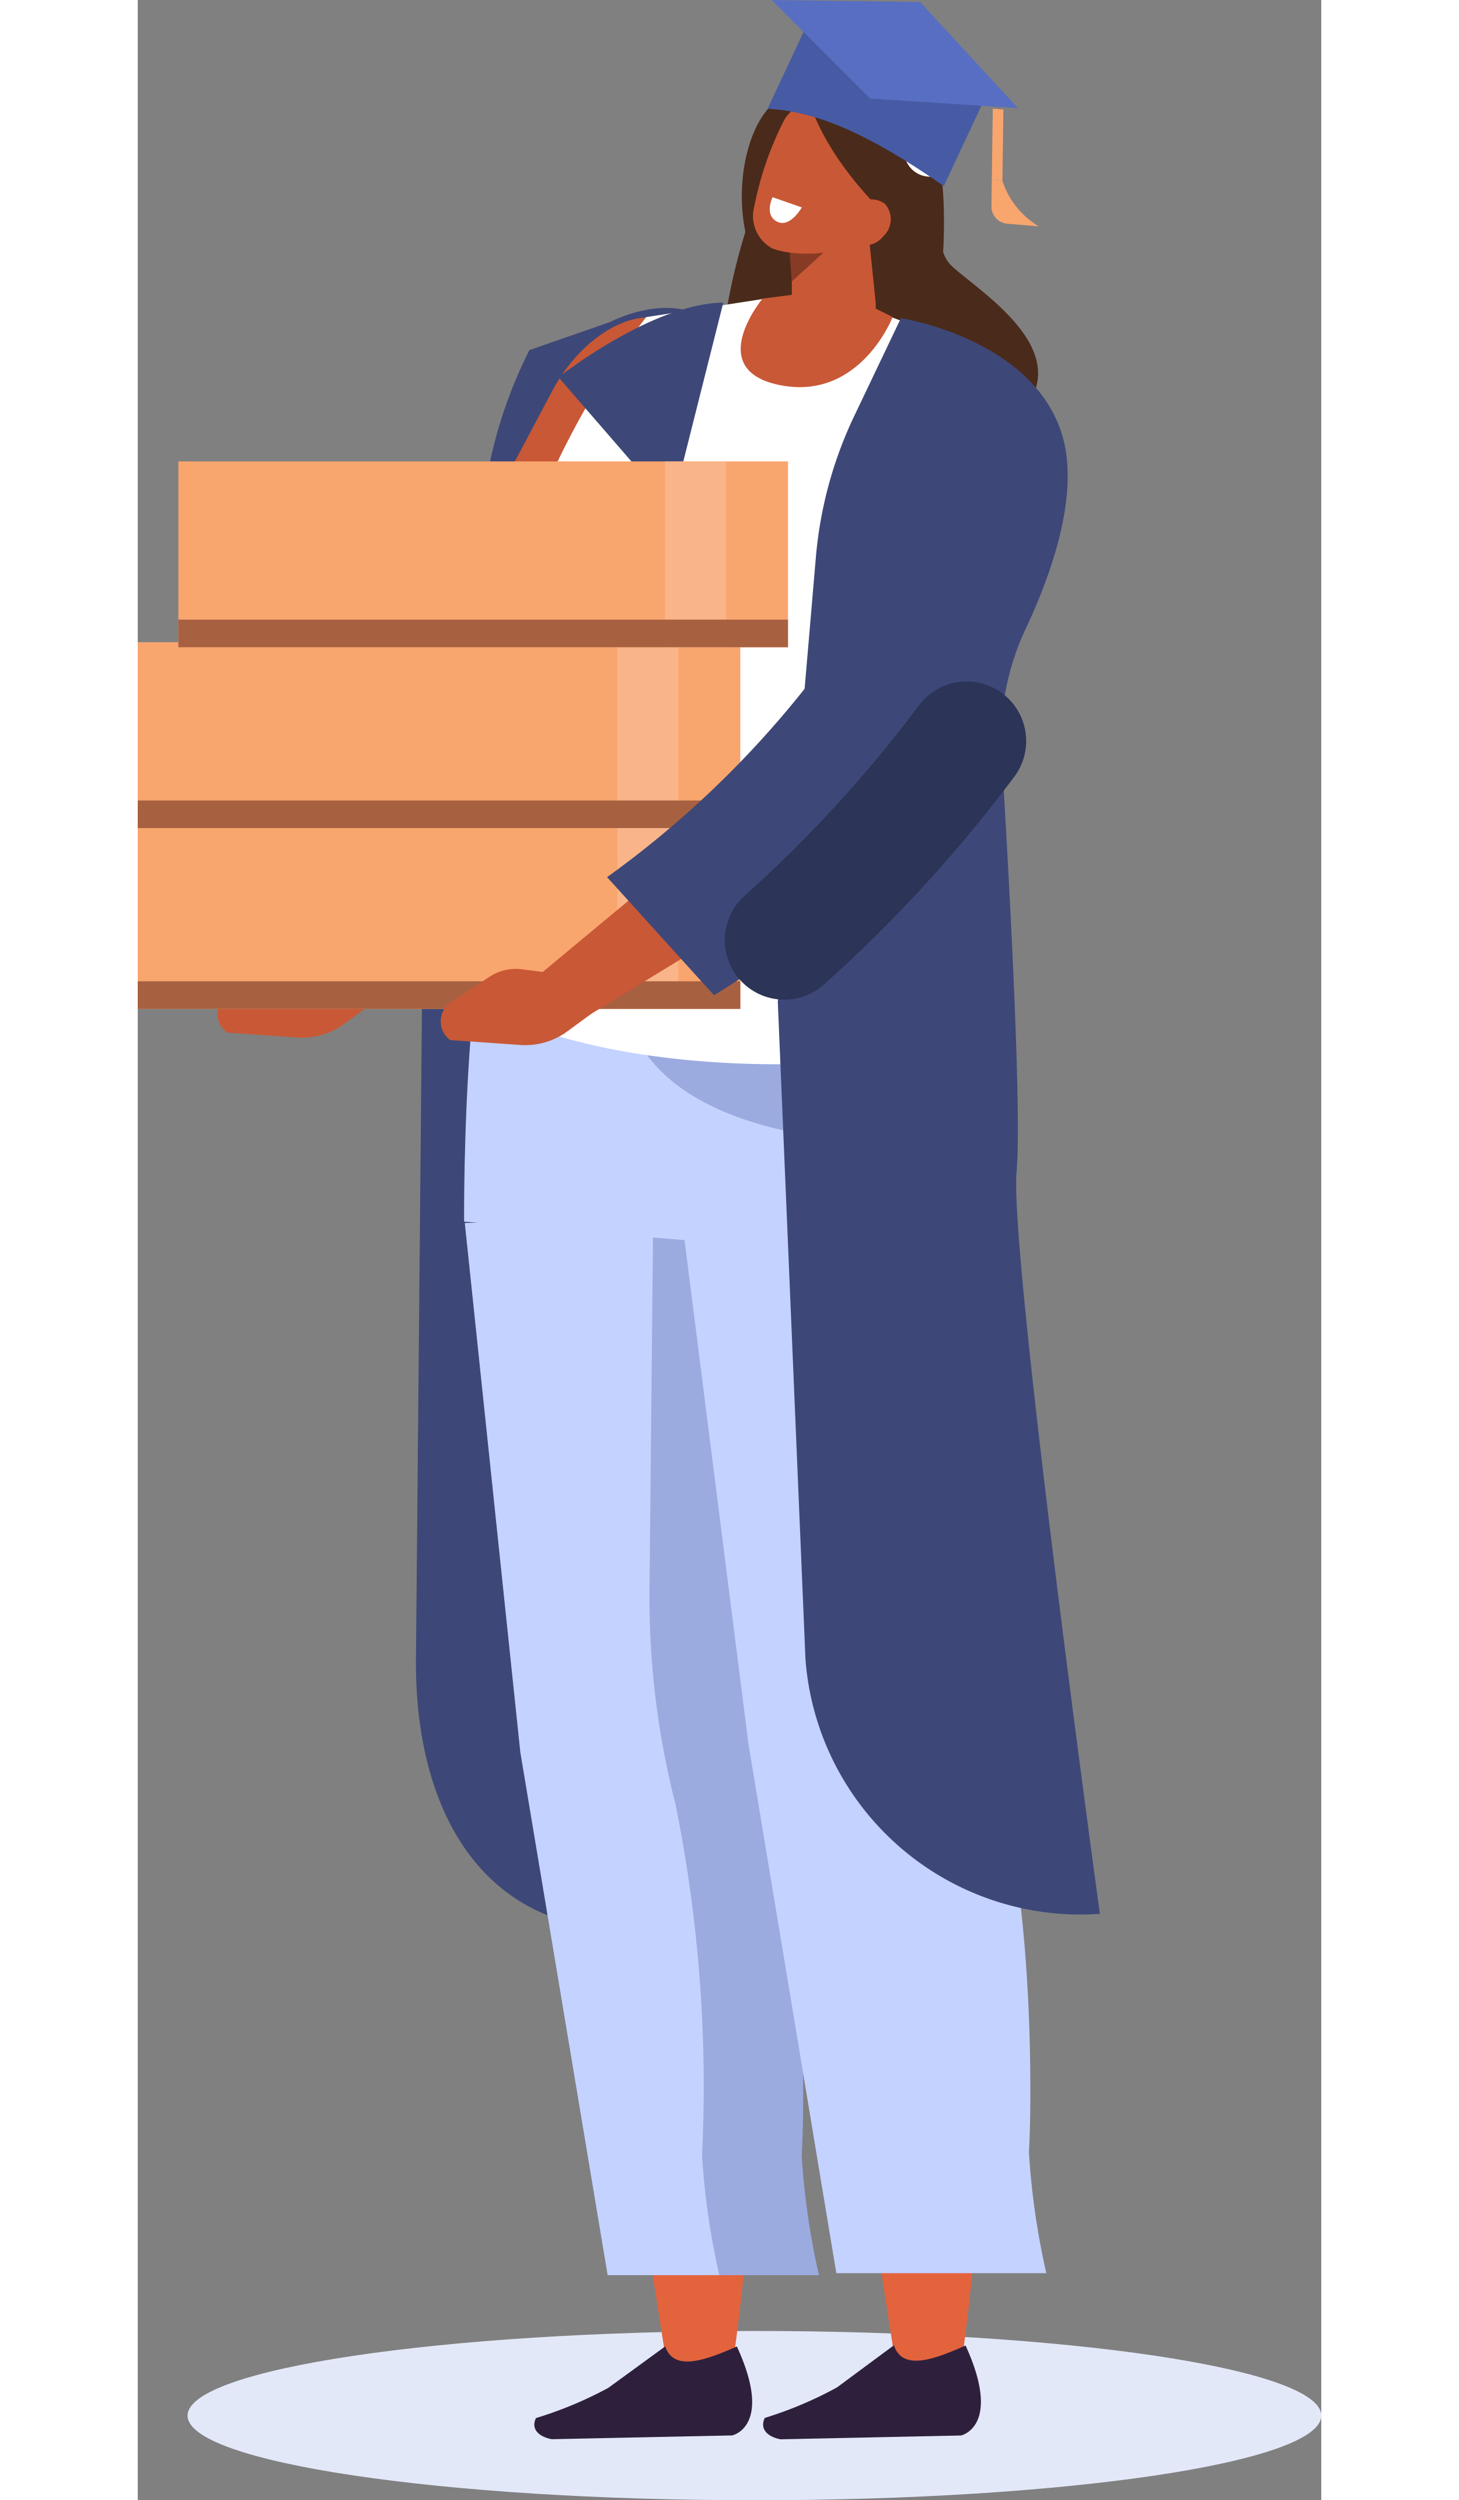 <svg id="Group_1595" data-name="Group 1595" xmlns="http://www.w3.org/2000/svg"
    xmlns:xlink="http://www.w3.org/1999/xlink" width="55.75" height="95.476"
    viewBox="0 0 35.75 75.476">
    <rect x="0" y="0" width="35.75" height="75.476" fill="#808080" stroke="none"/>
    <defs>
        <clipPath id="clip-path">
            <rect id="Rectangle_1106" data-name="Rectangle 1106" width="35.75" height="75.476"
                fill="none" />
        </clipPath>
    </defs>
    <g id="Group_1594" data-name="Group 1594" clip-path="url(#clip-path)">
        <path id="Path_1672" data-name="Path 1672"
            d="M117.217,18.011s-2.577.332-3.34,1.051c-1.025.967-1.329,3.8-.143,5.34a47.263,47.263,0,0,0,3.482-5.753Z"
            transform="translate(-94.721 -15.898)" fill="#4a2a1a" fill-rule="evenodd" />
        <path id="Path_1673" data-name="Path 1673"
            d="M93.71,79.653s3.058-1.616,3.8,1.437-2.345,7.882-2.345,7.882,8.317,8.125,7.965,10.734,1.754,27.37,1.754,27.37l-10.218,1.107c-4.726.214-6.861-3.5-6.818-8.186l.192-20.868L89.89,84.988A14.07,14.07,0,0,1,91.274,80.5Z"
            transform="translate(-79.444 -69.931)" fill="#3d4878" />
        <path id="Path_1674" data-name="Path 1674"
            d="M249.3,247.608l-1.706-.216a1.435,1.435,0,0,0-.973.227l-1.161.768a.694.694,0,0,0-.024,1.142l2.159.151a2.162,2.162,0,0,0,1.409-.437l.715-.523Z"
            transform="translate(-242.736 -218.357)" fill="#c95836" />
        <path id="Path_1675" data-name="Path 1675"
            d="M165.21,92.714c-.97.045-1.1-1.576-.6-2.411l3.426-6.456c.929-1.717,2.67-2.64,3.659-1.94.39.276.358,1.014-.07,1.659l-5.343,10.6Z"
            transform="translate(-155.492 -72.089)" fill="#c95836" fill-rule="evenodd" />
        <path id="Path_1676" data-name="Path 1676"
            d="M79.412,46.66a1.1,1.1,0,0,1,.313-.843c1.718-1.874-1.232-3.666-2.065-4.434-.87-.8.428-2.325-1.52-3.229a2.524,2.524,0,0,0-2.816.04,6.479,6.479,0,0,0-1.351.6A18.111,18.111,0,0,0,70.8,42.983c-.246,2.02,2.381,2.668,3.45,4.4s6.255.235,6.255.235c-.822-.1-1.051-.561-1.091-.955"
            transform="translate(-53.057 -33.339)" fill="#4a2a1a" fill-rule="evenodd" />
        <path id="Path_1677" data-name="Path 1677"
            d="M0,602.309c0,1.411,7.666,2.555,17.123,2.555s17.123-1.144,17.123-2.555-7.666-2.555-17.123-2.555S0,600.9,0,602.309"
            transform="translate(1.505 -529.388)" fill="#e3e8f9" fill-rule="evenodd" />
        <path id="Path_1678" data-name="Path 1678"
            d="M152.105,324.461s2.05-13.708-.6-19.132l1.446-18.6-8.667.6,5.841,37.239Z"
            transform="translate(-134.131 -253.091)" fill="#e3633d" fill-rule="evenodd" />
        <path id="Path_1679" data-name="Path 1679"
            d="M150.5,603.715l-1.721,1.253a11.794,11.794,0,0,1-2.184.911c-.184.385.176.587.481.638l5.446-.114s1.257-.261.142-2.685c-.991.437-1.906.751-2.164,0"
            transform="translate(-134.566 -532.884)" fill="#2e203d" fill-rule="evenodd" />
        <path id="Path_1680" data-name="Path 1680"
            d="M129.667,312.668l1.677,15.974,2.638,15.788h6.343a22.283,22.283,0,0,1-.522-3.616c.07-.871.3-9.133-1.633-12.934l.153-15.479Z"
            transform="translate(-119.788 -275.749)" fill="#c4d2ff" fill-rule="evenodd" />
        <path id="Path_1681" data-name="Path 1681"
            d="M132.256,327.881l.153-15.479-3.011.165-.112,11.335a25.124,25.124,0,0,0,.789,6.321,42.98,42.98,0,0,1,.8,10.592,22.292,22.292,0,0,0,.522,3.616h3.009a22.293,22.293,0,0,1-.522-3.616c.07-.871.3-9.133-1.633-12.934"
            transform="translate(-113.829 -275.75)" fill="#9babe0" fill-rule="evenodd" />
        <path id="Path_1682" data-name="Path 1682"
            d="M93.605,320.821s2.035-13.873-.619-19.362l1.425-18.82-8.667.6,5.882,37.686Z"
            transform="translate(-68.721 -249.479)" fill="#e3633d" fill-rule="evenodd" />
        <path id="Path_1683" data-name="Path 1683"
            d="M91.586,603.428,89.867,604.7a11.713,11.713,0,0,1-2.183.922c-.183.389.176.594.481.645l5.446-.115s1.257-.264.139-2.717c-.991.443-1.9.76-2.164,0"
            transform="translate(-68.744 -532.631)" fill="#2e203d" fill-rule="evenodd" />
        <path id="Path_1684" data-name="Path 1684"
            d="M70.793,297.777l2.023,15.938,2.655,15.978h6.343a22.82,22.82,0,0,1-.526-3.66c.069-.881.29-9.242-1.647-13.089l.455-17.172Z"
            transform="translate(-54.369 -261.071)" fill="#c4d2ff" fill-rule="evenodd" />
        <path id="Path_1685" data-name="Path 1685"
            d="M98.014,208.184l-10.852.712c-1.927.708-1.845,11.741-1.845,11.741l7.482.628c3.619-.076,7.9,2.763,8.35-3.267.515-6.893-3.135-9.813-3.135-9.813"
            transform="translate(-75.459 -183.759)" fill="#c4d2ff" fill-rule="evenodd" />
        <path id="Path_1686" data-name="Path 1686"
            d="M94.887,265.036s-7.861.846-10.419-2.605l10.224-1.2a23.064,23.064,0,0,1,.194,3.8"
            transform="translate(-69.088 -230.585)" fill="#9babe0" fill-rule="evenodd" />
        <path id="Path_1687" data-name="Path 1687"
            d="M77.832,77.471l3.529-.548,2.766.144,3.953,1.439A4.379,4.379,0,0,1,89.6,83.473L87.884,88.5a28.342,28.342,0,0,1,.313,10.8c-6.665,1.614-15.427.457-17.095-2.711,1.289-7.967,3.009-14.329,6.73-19.114"
            transform="translate(-62.477 -67.898)" fill="#fff" fill-rule="evenodd" />
        <path id="Path_1688" data-name="Path 1688"
            d="M114.719,46.654s0,1.728,0,3.158a1.053,1.053,0,0,0,.532.918,1.035,1.035,0,0,0,1.054-.021l.306-.188a1.361,1.361,0,0,0,.637-1.3c-.137-1.332-.387-3.758-.387-3.758Z"
            transform="translate(-94.962 -40.132)" fill="#c95836" fill-rule="evenodd" />
        <path id="Path_1689" data-name="Path 1689" d="M127.992,63.607l.078,1.037.978-.895Z"
            transform="translate(-108.314 -56.144)" fill="#873b24" fill-rule="evenodd" />
        <path id="Path_1690" data-name="Path 1690"
            d="M111,74.689s-1.814,2.182.573,2.621,3.358-2.065,3.358-2.065l-1.7-.841Z"
            transform="translate(-92.127 -65.675)" fill="#c95836" />
        <path id="Path_1691" data-name="Path 1691"
            d="M114.154,28.533a.916.916,0,0,0-.483-1.2l-1.607-.677a.966.966,0,0,0-1.188.494A9.908,9.908,0,0,0,110,29.705a1.11,1.11,0,0,0,.542,1.264c.493.208,2.167.355,2.682-.476a13.326,13.326,0,0,0,.934-1.96"
            transform="translate(-91.377 -23.471)" fill="#c95836" fill-rule="evenodd" />
        <path id="Path_1692" data-name="Path 1692"
            d="M101.2,27.011s.17-2.593-.39-3.48a2.623,2.623,0,0,0-3.688-1.167s.443,2.142,3.451,4.523Z"
            transform="translate(-76.871 -19.426)" fill="#4a2a1a" fill-rule="evenodd" />
        <path id="Path_1693" data-name="Path 1693"
            d="M112,52.389a.687.687,0,0,1-.959.133.7.7,0,0,1,.055-.976.687.687,0,0,1,.959-.133.7.7,0,0,1-.055.976"
            transform="translate(-89.481 -45.256)" fill="#c95836" fill-rule="evenodd" />
        <path id="Path_1694" data-name="Path 1694" d="M100.76,25.4s1.1.009,1.218,1.577"
            transform="translate(-78.049 -22.421)" fill="none" stroke="#fff" stroke-linecap="round"
            stroke-linejoin="round" stroke-width="1.555" />
        <path id="Path_1695" data-name="Path 1695"
            d="M68.665,120.455l3.986-8.394c.923-1.932,2.764-2.628,3.868-1.463a1.837,1.837,0,0,1,0,2.095l-5.167,9.053Z"
            transform="translate(-49.152 -97.122)" fill="#c95836" fill-rule="evenodd" />
        <path id="Path_1696" data-name="Path 1696"
            d="M73.937,98.55s1.272,1.484.212,4.876l-1.06,2.332-4.664-2.332,4.028-5.936Z"
            transform="translate(-46.848 -86.052)" fill="#a9bae0" />
        <path id="Path_1697" data-name="Path 1697"
            d="M84.755,4.586c1.522.082,3.1.79,5.323,2.333l1.459-3.11L86.214,1.476Z"
            transform="translate(-65.73 -1.303)" fill="#465ba3" />
        <path id="Path_1698" data-name="Path 1698" d="M81.844,30.111l.32.027.03-2.145-.32-.027Z"
            transform="translate(-56.046 -24.686)" fill="#f9a56e" />
        <path id="Path_1699" data-name="Path 1699" d="M81.039,2.976l4.468.287L82.549.062,78.063,0Z"
            transform="translate(-58.916 0.001)" fill="#576ec2" />
        <path id="Path_1700" data-name="Path 1700"
            d="M73.056,46.273a2.514,2.514,0,0,0,1.1,1.38l-.93-.077a.527.527,0,0,1-.5-.5l.012-.831Z"
            transform="translate(-46.939 -40.82)" fill="#f9a56e" />
        <path id="Path_1701" data-name="Path 1701"
            d="M60.719,81.857s3.969.606,4.864,3.507c.556,1.8-.335,4.256-1.089,5.856a7.791,7.791,0,0,0-.733,3.794c.22,3.641.616,10.78.452,12.6-.224,2.479,2.516,22.413,2.516,22.413a8.33,8.33,0,0,1-8.894-7.7L57,102.5l1.151-13.436A12.356,12.356,0,0,1,59.314,84.8Z"
            transform="translate(-37.666 -72.253)" fill="#3d4878" />
        <path id="Path_1702" data-name="Path 1702"
            d="M158.922,77.816l-1.562,6.2-3.417-3.941s2.82-2.233,4.979-2.254"
            transform="translate(-141.233 -68.686)" fill="#3d4878" />
        <rect id="Rectangle_1097" data-name="Rectangle 1097" width="18.202" height="5.61"
            transform="translate(0 24.845)" fill="#f9a56e" />
        <rect id="Rectangle_1098" data-name="Rectangle 1098" width="1.842" height="5.61"
            transform="translate(14.488 24.845)" fill="#f9b589" />
        <rect id="Rectangle_1099" data-name="Rectangle 1099" width="18.202" height="0.833"
            transform="translate(0 29.622)" fill="#a86140" />
        <rect id="Rectangle_1100" data-name="Rectangle 1100" width="18.202" height="5.61"
            transform="translate(0 19.387)" fill="#f9a56e" />
        <rect id="Rectangle_1101" data-name="Rectangle 1101" width="1.842" height="5.61"
            transform="translate(14.488 19.387)" fill="#f9b589" />
        <rect id="Rectangle_1102" data-name="Rectangle 1102" width="18.202" height="0.833"
            transform="translate(0 24.164)" fill="#a86140" />
        <rect id="Rectangle_1103" data-name="Rectangle 1103" width="18.414" height="5.61"
            transform="translate(1.228 13.929)" fill="#f9a56e" />
        <rect id="Rectangle_1104" data-name="Rectangle 1104" width="1.842" height="5.61"
            transform="translate(15.928 13.929)" fill="#f9b589" />
        <rect id="Rectangle_1105" data-name="Rectangle 1105" width="18.414" height="0.833"
            transform="translate(1.228 18.705)" fill="#a86140" />
        <path id="Path_1703" data-name="Path 1703"
            d="M124.342,185.022a3.079,3.079,0,0,1-.367,4.333l-8.06,4.916-1.016-1.51,6.078-5.051Z"
            transform="translate(-102.793 -163.314)" fill="#c95836" fill-rule="evenodd" />
        <path id="Path_1704" data-name="Path 1704"
            d="M191.887,249.524l-1.706-.216a1.435,1.435,0,0,0-.973.227l-1.161.768a.694.694,0,0,0-.024,1.142l2.159.151a2.162,2.162,0,0,0,1.409-.437l.715-.524Z"
            transform="translate(-178.583 -220.048)" fill="#c95836" />
        <path id="Path_1705" data-name="Path 1705"
            d="M97.754,142.147s-3.983,5.409-5.87,6.877a17.543,17.543,0,0,1-2.348,1.677l-3.229-3.564A29.931,29.931,0,0,0,95.364,136.7Z"
            transform="translate(-72.13 -120.658)" fill="#3d4878" />
        <path id="Path_1706" data-name="Path 1706"
            d="M96.817,190.662a41.062,41.062,0,0,1-5.507,6.01"
            transform="translate(-71.779 -168.293)" fill="none" stroke="#2c3457"
            stroke-linecap="round" stroke-linejoin="round" stroke-width="3.596" />
        <path id="Path_1707" data-name="Path 1707"
            d="M133.836,50.736l.884.308s-.351.631-.748.43-.135-.738-.135-.738"
            transform="translate(-114.661 -44.783)" fill="#fff" fill-rule="evenodd" />
    </g>
</svg>
  